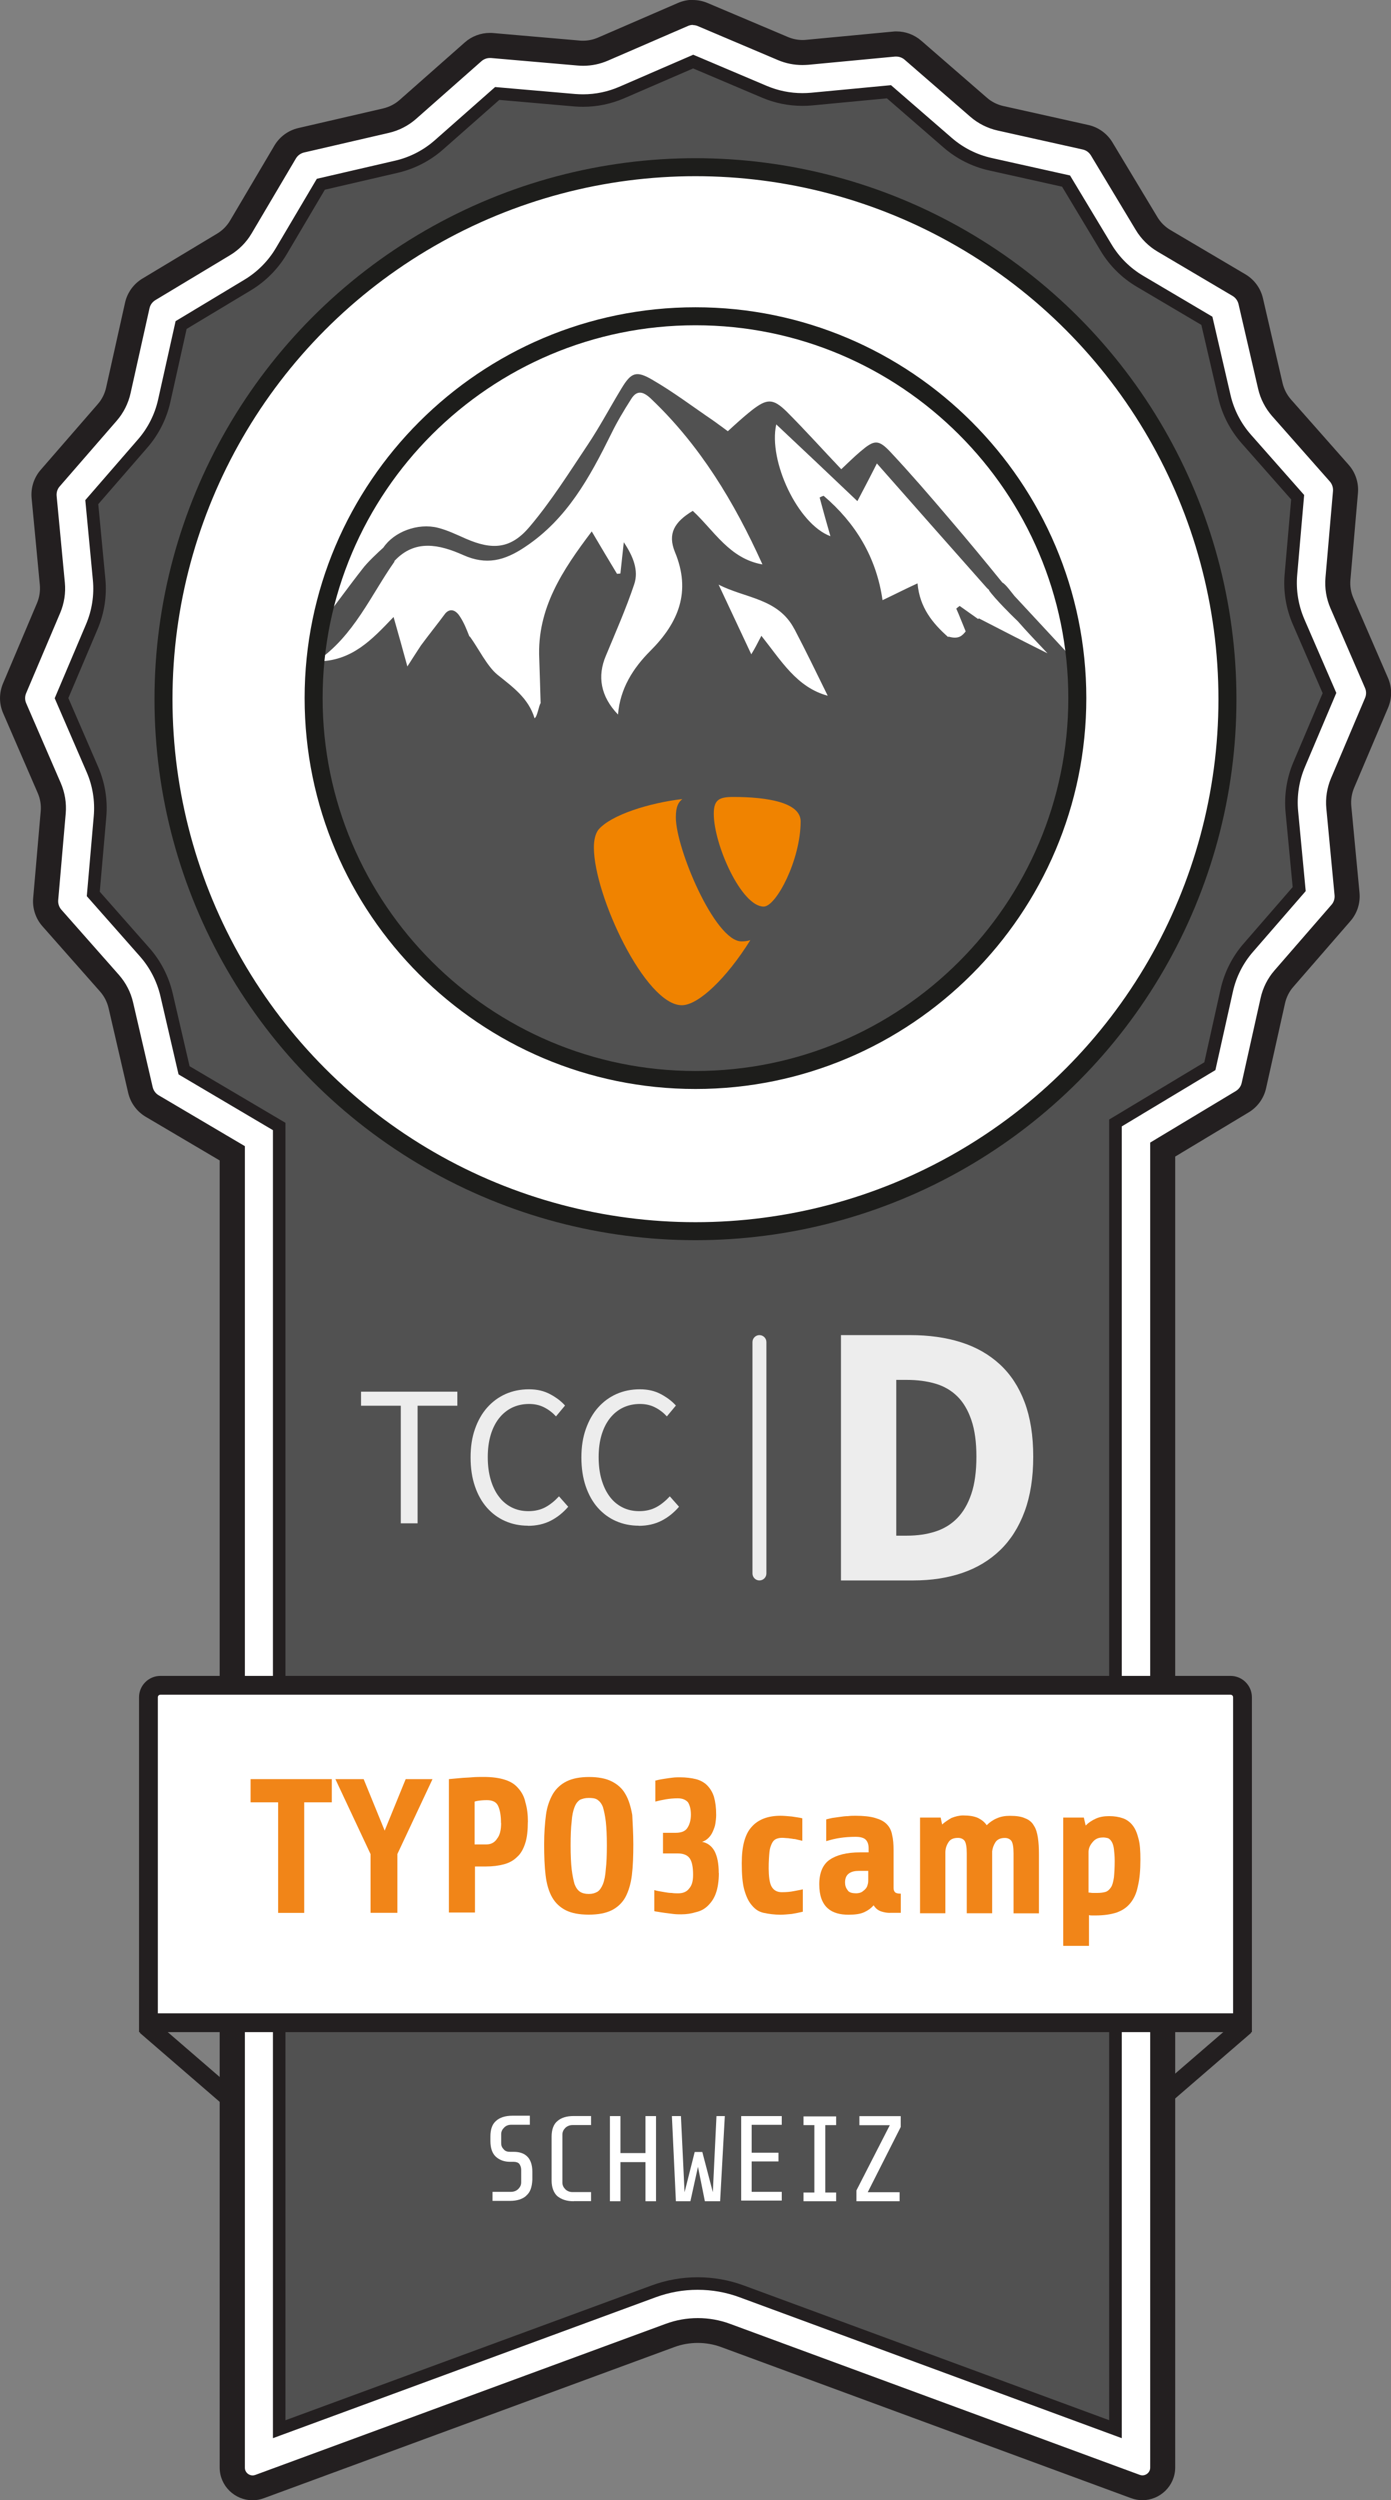 <?xml version="1.0" encoding="UTF-8"?><svg id="a" xmlns="http://www.w3.org/2000/svg" xmlns:xlink="http://www.w3.org/1999/xlink" viewBox="0 0 221.81 398.68"><rect x="0" y="0" width="221.81" height="398.68" fill="#808080" stroke="none"/><defs><style>.c,.d,.e{stroke-miterlimit:10;}.c,.f{fill:#fff;}.c,.e{stroke:#1d1d1b;stroke-width:2.87px;}.d{stroke:#231f20;stroke-width:3px;}.d,.e{fill:none;}.g{fill:#ededed;}.h{fill:#f08300;}.i{fill:#f18518;}.j{fill:#231f20;}.k{fill:#515151;}.l{clip-path:url(#b);}</style><clipPath id="b"><path class="c" d="M110.9,172.21c-33.57,0-60.89-27.31-60.89-60.89s27.31-60.89,60.89-60.89,60.89,27.31,60.89,60.89-27.31,60.89-60.89,60.89Z"/></clipPath></defs><g><path class="f" d="M40.25,396.68c-1.78,0-3.23-1.45-3.23-3.24V183.9l-12.77-7.54c-.94-.56-1.62-1.49-1.87-2.55l-3.13-13.53c-.3-1.29-.92-2.5-1.8-3.49l-9.19-10.41c-.72-.82-1.08-1.91-.99-3l1.2-13.83c.11-1.32-.1-2.66-.63-3.88l-5.52-12.74c-.43-1-.44-2.15-.01-3.16l5.42-12.78c.52-1.22,.72-2.56,.6-3.88l-1.31-13.82c-.1-1.09,.25-2.19,.96-3.01l9.1-10.48c.87-1,1.48-2.22,1.77-3.51l3.02-13.55c.24-1.07,.91-2,1.85-2.57l11.9-7.16c1.14-.69,2.09-1.65,2.77-2.79l7.06-11.95c.56-.94,1.48-1.62,2.55-1.87l13.53-3.13c1.29-.3,2.5-.92,3.49-1.8l10.41-9.19c.73-.65,1.68-1,2.66-1,.12,0,.23,0,.35,.02l13.83,1.2c.23,.02,.46,.03,.69,.03h0c1.1,0,2.17-.22,3.19-.66l12.74-5.52c.51-.22,1.04-.33,1.6-.33s1.07,.11,1.57,.32l12.78,5.42c1,.42,2.05,.64,3.13,.64,.25,0,.51-.01,.76-.04l13.82-1.31c.13-.01,.25-.02,.38-.02,.97,0,1.9,.35,2.63,.98l10.48,9.1c1,.87,2.21,1.48,3.51,1.77l13.55,3.02c1.07,.24,2,.91,2.56,1.85l7.16,11.9c.68,1.14,1.65,2.09,2.79,2.77l11.95,7.06c.94,.56,1.62,1.49,1.87,2.55l3.13,13.52c.3,1.29,.92,2.5,1.8,3.49l9.19,10.41c.72,.82,1.08,1.91,.99,3l-1.2,13.83c-.11,1.32,.1,2.67,.63,3.88l5.52,12.74c.43,1,.44,2.16,.01,3.16l-5.42,12.78c-.52,1.22-.72,2.56-.6,3.89l1.31,13.82c.1,1.09-.25,2.19-.96,3.01l-9.1,10.48c-.87,1-1.48,2.21-1.77,3.51l-3.02,13.55c-.24,1.07-.91,2-1.85,2.56l-12.69,7.64v210.15c0,.88-.34,1.7-.97,2.31-.61,.59-1.43,.93-2.26,.93h0c-.38,0-.76-.07-1.13-.2l-65.33-24.08c-1.43-.53-2.93-.79-4.45-.79s-3.02,.27-4.45,.79l-65.43,24.09c-.37,.14-.75,.2-1.12,.2Z"/><path class="j" d="M110.48,4c.27,0,.54,.05,.79,.16l12.78,5.42c1.24,.53,2.56,.79,3.91,.79,.31,0,.63-.02,.95-.04l13.82-1.31c.06,0,.13,0,.19,0,.48,0,.95,.18,1.32,.49l10.48,9.1c1.25,1.09,2.77,1.85,4.39,2.21l13.55,3.02c.54,.12,1,.46,1.29,.93l7.16,11.9c.85,1.42,2.06,2.62,3.49,3.46l11.95,7.06c.47,.28,.81,.75,.94,1.28l3.13,13.53c.37,1.61,1.15,3.12,2.25,4.37l9.19,10.41c.36,.41,.54,.96,.5,1.51l-1.2,13.83c-.14,1.65,.13,3.33,.79,4.85l5.52,12.74c.22,.5,.22,1.08,0,1.59l-5.42,12.78c-.65,1.53-.91,3.2-.75,4.85l1.31,13.82c.05,.55-.12,1.1-.48,1.51l-9.1,10.48c-1.09,1.25-1.85,2.77-2.21,4.39l-3.02,13.55c-.12,.54-.46,1-.93,1.29l-11.72,7.05-1.94,1.17v211.28c0,.77-.64,1.24-1.23,1.24-.14,0-.29-.03-.43-.08l-65.33-24.08c-1.65-.61-3.38-.92-5.14-.92s-3.49,.31-5.14,.92l-65.43,24.09c-.15,.05-.29,.08-.43,.08-.59,0-1.23-.47-1.23-1.24V182.76l-1.97-1.16-11.79-6.96c-.47-.28-.81-.74-.94-1.28l-3.13-13.53c-.37-1.61-1.15-3.12-2.25-4.37l-9.19-10.41c-.36-.41-.54-.96-.5-1.51l1.2-13.83c.14-1.65-.13-3.33-.79-4.85l-5.52-12.74c-.22-.5-.22-1.08,0-1.59l5.42-12.78c.65-1.53,.91-3.2,.75-4.85l-1.31-13.82c-.05-.55,.12-1.1,.48-1.51l9.1-10.48c1.09-1.25,1.85-2.77,2.21-4.39l3.02-13.55c.12-.54,.46-1,.93-1.29l11.9-7.16c1.42-.85,2.62-2.06,3.46-3.49l7.06-11.95c.28-.47,.75-.81,1.28-.94l13.53-3.13c1.61-.37,3.13-1.15,4.37-2.25l10.41-9.19c.37-.32,.84-.5,1.33-.5,.06,0,.12,0,.17,0l13.83,1.2c.29,.02,.58,.04,.87,.04,1.38,0,2.72-.28,3.98-.83l12.74-5.52c.25-.11,.52-.17,.8-.17m0-4c-.81,0-1.63,.17-2.39,.5l-12.74,5.52c-.76,.33-1.57,.5-2.39,.5-.17,0-.35,0-.52-.02l-13.83-1.2c-.17-.02-.35-.02-.52-.02-1.46,0-2.88,.53-3.98,1.5l-10.41,9.19c-.75,.66-1.65,1.12-2.62,1.35l-13.53,3.13c-1.6,.37-2.98,1.38-3.82,2.8l-7.06,11.95c-.51,.86-1.22,1.58-2.08,2.09l-11.9,7.16c-1.41,.85-2.41,2.24-2.77,3.84l-3.02,13.55c-.22,.97-.67,1.88-1.33,2.63l-9.1,10.48c-1.08,1.24-1.6,2.87-1.45,4.51l1.31,13.82c.09,.99-.06,2-.45,2.92L.48,108.98c-.64,1.52-.64,3.23,.02,4.74l5.52,12.74c.4,.92,.56,1.92,.47,2.91l-1.2,13.83c-.14,1.64,.39,3.27,1.48,4.5l9.19,10.41c.66,.75,1.12,1.65,1.35,2.62l3.13,13.53c.37,1.6,1.38,2.98,2.8,3.82l11.79,6.96v208.4c0,3,2.46,5.24,5.23,5.24,.6,0,1.21-.1,1.82-.33l65.43-24.09c1.21-.45,2.48-.67,3.75-.67s2.55,.22,3.76,.67l65.33,24.08c.61,.22,1.22,.33,1.82,.33,2.77,0,5.23-2.24,5.23-5.24V184.42l11.72-7.05c1.41-.85,2.41-2.24,2.77-3.84l3.02-13.55c.22-.97,.67-1.88,1.33-2.63l9.1-10.48c1.08-1.24,1.6-2.87,1.45-4.51l-1.31-13.82c-.09-.99,.06-2,.45-2.92l5.42-12.78c.64-1.52,.64-3.23-.02-4.74l-5.52-12.74c-.4-.92-.56-1.92-.47-2.91l1.2-13.83c.14-1.64-.39-3.27-1.48-4.5l-9.19-10.41c-.66-.75-1.12-1.65-1.35-2.62l-3.13-13.53c-.37-1.6-1.38-2.98-2.8-3.82l-11.95-7.06c-.86-.51-1.58-1.22-2.09-2.08l-7.16-11.9c-.85-1.41-2.24-2.41-3.84-2.77l-13.55-3.02c-.97-.22-1.88-.67-2.63-1.33l-10.48-9.1c-1.1-.95-2.5-1.47-3.94-1.47-.19,0-.38,0-.57,.03l-13.82,1.31c-.19,.02-.38,.03-.57,.03-.8,0-1.6-.16-2.35-.48L112.83,.48C112.08,.16,111.28,0,110.48,0h0Z"/></g><g><path class="k" d="M44.53,179.61l-15.17-8.96-2.79-12.07c-.58-2.5-1.78-4.84-3.48-6.77l-8.2-9.29,1.07-12.34c.22-2.56-.2-5.16-1.22-7.52l-4.92-11.36,4.83-11.4c1-2.37,1.4-4.97,1.16-7.53l-1.17-12.33,8.12-9.35c1.68-1.94,2.87-4.29,3.43-6.79l2.7-12.09,10.61-6.39c2.2-1.32,4.06-3.19,5.36-5.41l6.3-10.66,12.07-2.79c2.5-.58,4.84-1.78,6.77-3.48l9.29-8.2,12.34,1.07c.45,.04,.9,.06,1.34,.06,2.13,0,4.21-.43,6.17-1.28l11.37-4.92,11.4,4.83c1.93,.82,3.96,1.23,6.06,1.23,.49,0,.98-.02,1.47-.07l12.33-1.17,9.35,8.12c1.94,1.68,4.29,2.87,6.8,3.43l12.09,2.7,6.38,10.61c1.33,2.21,3.2,4.06,5.41,5.36l10.66,6.3,2.79,12.07c.58,2.5,1.78,4.84,3.48,6.77l8.2,9.29-1.07,12.34c-.22,2.55,.2,5.15,1.22,7.51l4.93,11.37-4.83,11.41c-1,2.37-1.4,4.97-1.16,7.53l1.17,12.33-8.12,9.35c-1.68,1.94-2.87,4.29-3.43,6.79l-2.7,12.09-15.05,9.05v208.27l-59.58-21.96c-2.26-.83-4.63-1.26-7.05-1.26s-4.77,.42-7.04,1.25l-59.69,21.98V179.61Z"/><path class="j" d="M110.5,10.9l11.01,4.67c2.05,.87,4.22,1.31,6.45,1.31,.52,0,1.04-.02,1.56-.07l11.91-1.13,9.03,7.84c2.06,1.79,4.57,3.06,7.23,3.65l11.67,2.6,6.16,10.25c1.41,2.35,3.4,4.32,5.76,5.71l10.29,6.08,2.7,11.65c.61,2.66,1.9,5.15,3.71,7.21l7.91,8.97-1.04,11.91c-.24,2.72,.21,5.48,1.3,8l4.76,10.98-4.67,11.01c-1.07,2.52-1.49,5.29-1.24,8.01l1.13,11.9-7.84,9.03c-1.79,2.06-3.05,4.56-3.65,7.23l-2.6,11.68-14.2,8.54-.97,.58v207.4l-58.23-21.47c-2.38-.88-4.86-1.32-7.39-1.32s-5.01,.44-7.38,1.32l-58.35,21.48V179.04l-.98-.58-14.31-8.45-2.7-11.65c-.62-2.66-1.9-5.15-3.71-7.2l-7.91-8.97,1.04-11.91c.24-2.73-.21-5.49-1.3-8l-4.75-10.97,4.67-11.01c1.07-2.52,1.49-5.29,1.23-8.01l-1.13-11.9,7.84-9.03c1.79-2.06,3.05-4.56,3.65-7.23l2.6-11.68,10.25-6.16c2.34-1.41,4.32-3.4,5.71-5.75l6.08-10.29,11.65-2.7c2.66-.62,5.15-1.9,7.2-3.71l8.97-7.91,11.92,1.04c.47,.04,.96,.06,1.43,.06,2.27,0,4.48-.46,6.57-1.36l10.97-4.75m0-2.18l-11.76,5.1c-1.83,.79-3.77,1.2-5.77,1.2-.42,0-.84-.02-1.26-.05l-12.77-1.11-9.61,8.48c-1.8,1.59-3.99,2.72-6.33,3.26l-12.49,2.89-6.52,11.03c-1.22,2.07-2.96,3.82-5.02,5.06l-10.98,6.61-2.79,12.51c-.52,2.34-1.63,4.54-3.21,6.35l-8.4,9.68,1.21,12.75c.23,2.39-.15,4.83-1.09,7.04l-5,11.8,5.09,11.76c.96,2.2,1.35,4.63,1.14,7.03l-1.11,12.77,8.48,9.61c1.59,1.8,2.71,3.99,3.26,6.33l2.89,12.48,15.05,8.89v208.57l61.04-22.47c2.15-.79,4.4-1.19,6.69-1.19s4.55,.4,6.7,1.2l60.93,22.46V179.61l14.93-8.98,2.79-12.51c.52-2.35,1.63-4.54,3.21-6.35l8.4-9.68-1.21-12.76c-.23-2.39,.15-4.83,1.09-7.04l5-11.8-5.1-11.76c-.95-2.21-1.35-4.64-1.14-7.03l1.11-12.77-8.48-9.61c-1.59-1.8-2.72-3.99-3.26-6.33l-2.89-12.49-11.03-6.52c-2.07-1.22-3.82-2.95-5.06-5.02l-6.61-10.98-12.51-2.79c-2.35-.52-4.54-1.63-6.36-3.21l-9.68-8.4-12.76,1.21c-.46,.04-.91,.06-1.37,.06-1.96,0-3.86-.39-5.67-1.15l-11.8-5h0Z"/></g><path class="g" d="M121.1,252.01c-.61,0-1.11-.5-1.11-1.11v-36.9c0-.61,.5-1.11,1.11-1.11s1.11,.5,1.11,1.11v36.9c0,.61-.5,1.11-1.11,1.11Z"/><g><path class="g" d="M63.91,242.9v-18.75h-6.34v-2.24h15.36v2.24h-6.34v18.75h-2.69Z"/><path class="g" d="M84.2,243.28c-1.32,0-2.54-.25-3.65-.74-1.11-.49-2.08-1.2-2.9-2.13-.82-.93-1.46-2.07-1.92-3.42-.46-1.35-.69-2.88-.69-4.59s.23-3.2,.7-4.54c.47-1.34,1.12-2.49,1.95-3.42s1.81-1.66,2.94-2.16c1.13-.5,2.37-.75,3.71-.75s2.4,.26,3.38,.78,1.77,1.12,2.38,1.81l-1.44,1.73c-.55-.6-1.18-1.08-1.89-1.44-.7-.36-1.5-.54-2.4-.54-1,0-1.91,.2-2.72,.59-.81,.4-1.5,.96-2.08,1.7s-1.02,1.63-1.33,2.67c-.31,1.05-.46,2.22-.46,3.52s.15,2.51,.46,3.57c.31,1.06,.74,1.96,1.3,2.7,.55,.75,1.23,1.32,2.03,1.73s1.7,.61,2.7,.61,1.92-.21,2.69-.62c.77-.42,1.49-1,2.18-1.74l1.47,1.66c-.83,.96-1.77,1.71-2.82,2.24s-2.25,.8-3.62,.8Z"/><path class="g" d="M101.87,243.28c-1.32,0-2.54-.25-3.65-.74-1.11-.49-2.07-1.2-2.9-2.13-.82-.93-1.46-2.07-1.92-3.42-.46-1.35-.69-2.88-.69-4.59s.23-3.2,.71-4.54c.47-1.34,1.12-2.49,1.95-3.42s1.81-1.66,2.94-2.16c1.13-.5,2.37-.75,3.71-.75s2.4,.26,3.38,.78c.97,.52,1.76,1.12,2.38,1.81l-1.44,1.73c-.55-.6-1.18-1.08-1.89-1.44-.7-.36-1.5-.54-2.4-.54-1,0-1.91,.2-2.72,.59-.81,.4-1.5,.96-2.08,1.7s-1.02,1.63-1.33,2.67c-.31,1.05-.46,2.22-.46,3.52s.15,2.51,.46,3.57c.31,1.06,.74,1.96,1.29,2.7,.55,.75,1.23,1.32,2.03,1.73,.8,.41,1.7,.61,2.7,.61s1.92-.21,2.69-.62,1.49-1,2.18-1.74l1.47,1.66c-.83,.96-1.77,1.71-2.82,2.24-1.05,.53-2.25,.8-3.62,.8Z"/></g><path class="g" d="M134.1,252.01v-39.12h11.04c3,0,5.7,.38,8.1,1.14,2.4,.76,4.46,1.93,6.18,3.51,1.72,1.58,3.04,3.59,3.96,6.03,.92,2.44,1.38,5.34,1.38,8.7s-.46,6.28-1.38,8.76c-.92,2.48-2.22,4.53-3.9,6.15s-3.69,2.83-6.03,3.63c-2.34,.8-4.95,1.2-7.83,1.2h-11.52Zm8.82-7.14h1.68c1.68,0,3.2-.22,4.56-.66,1.36-.44,2.52-1.15,3.48-2.13s1.71-2.27,2.25-3.87c.54-1.6,.81-3.58,.81-5.94s-.27-4.27-.81-5.85-1.29-2.84-2.25-3.78c-.96-.94-2.12-1.61-3.48-2.01-1.36-.4-2.88-.6-4.56-.6h-1.68v24.84Z"/><g><circle class="c" cx="110.9" cy="111.49" r="84.83"/><g><path class="f" d="M110.9,172.21c-33.57,0-60.89-27.31-60.89-60.89s27.31-60.89,60.89-60.89,60.89,27.31,60.89,60.89-27.31,60.89-60.89,60.89Z"/><g class="l"><path class="k" d="M184.29,121.74c.59,0,1.13-.05,1.93-.11-.32-.48-.48-.75-.7-.97-7.95-8.54-15.84-17.13-23.78-25.66-.32-.38-1.4-1.88-1.88-2.09h-.01s-.02-.03-.04-.05c-2.79-3.44-5.58-6.82-8.48-10.2-3.01-3.54-6.07-7.09-9.23-10.47-2.04-2.2-2.68-2.09-4.94-.16-1.07,.91-2.04,1.88-3.01,2.79-3.01-3.17-5.8-6.28-8.75-9.23-2.15-2.09-3.11-2.04-5.53-.16-1.29,1.02-2.52,2.15-3.81,3.33-.86-.64-1.61-1.18-2.36-1.72-3.17-2.15-6.28-4.51-9.61-6.44-2.63-1.56-3.44-1.23-4.99,1.34-1.83,3.01-3.49,6.17-5.48,9.13-2.9,4.35-5.74,8.86-9.13,12.88-3.01,3.6-5.96,3.81-10.25,1.93-1.45-.64-2.9-1.34-4.4-1.72-3.23-.82-7.03,.66-8.7,3.15-.98,.88-2.6,2.41-3.33,3.39-4.72,6.01-8.86,12.51-14.76,17.55-3.6,3.11-6.82,6.6-10.15,9.99-1.02,1.02-1.77,2.2-2.9,3.6v50.08H186.22v-50.08m-62.44-54.17c4.29,4.03,8.54,8.05,12.94,12.24,1.18-2.25,2.2-4.19,3.11-6.01,5.91,6.71,11.7,13.26,17.5,19.81,.13,.14,.27,.27,.42,.39-.01,.01-.04,.02-.05,.04,.97,1.34,3.49,3.87,4.62,4.94,1.4,1.61,2.85,3.11,4.72,5.1-4.08-2.04-7.52-3.81-10.95-5.58-.04,.04-.07,.07-.11,.11-.97-.7-1.99-1.39-2.95-2.09-.16,.11-.38,.27-.54,.43,.45,.99,1.02,2.48,1.5,3.63-.53,.65-1.08,1.31-2.74,.83-.02,.02-.04,.05-.06,.07-2.48-2.2-4.54-4.7-4.88-8.56-1.99,.91-3.65,1.77-5.58,2.68-.97-6.82-4.29-12.29-9.39-16.64-.21,.05-.43,.16-.64,.27,.54,2.04,1.13,4.13,1.72,6.17-5.21-1.93-9.93-12.03-8.64-17.82Zm2.9,32.64c1.83,3.49,3.54,7.03,5.31,10.63-4.94-1.34-7.41-5.58-10.58-9.56-.64,1.23-1.07,2.09-1.61,2.95-1.66-3.54-3.33-7.09-5.21-11.11,4.24,2.2,9.5,2.15,12.08,7.09Zm-63.78-10.79s-.02-.02-.03-.04c3.28-3.56,7.21-2.66,10.98-.98,3.7,1.66,6.6,.91,9.88-1.29,6.71-4.46,10.31-11.11,13.74-18.04,.91-1.88,2.04-3.76,3.17-5.53,.86-1.4,1.83-1.29,3.06-.16,7.89,7.46,13.37,16.53,17.88,26.52-5.26-.91-7.73-5.42-11.11-8.54-2.95,1.77-4.03,3.65-2.85,6.55,2.63,6.33,.59,11.27-3.92,15.78-2.74,2.74-4.83,6.01-5.15,10.15-2.79-2.9-3.33-6.12-1.93-9.39,1.56-3.76,3.22-7.52,4.51-11.38,.75-2.2-.16-4.46-1.66-6.71-.21,1.88-.38,3.44-.54,4.99-.16,0-.38,.05-.54,.05-1.34-2.2-2.63-4.4-4.03-6.76-4.62,6.12-8.75,12.24-8.37,20.29,.09,2.37,.14,4.73,.22,7.1-.3,.37-.51,2.15-.97,2.4-.97-3.22-3.49-4.99-5.96-6.98-1.61-1.34-3.01-4.19-4.29-5.96-.06-.05-.11-.1-.16-.15-.42-1.07-.84-2.14-1.45-3.07-.57-.95-1.48-1.52-2.35-.58h0c-1.18,1.6-2.74,3.54-3.92,5.15-.64,.97-1.29,1.99-2.15,3.33-.75-2.74-1.4-5.1-2.2-7.89-3.49,3.65-6.66,7.09-12.29,7.09,5.96-4.03,8.7-10.63,12.45-15.94Z"/></g><path class="e" d="M110.9,172.21c-33.57,0-60.89-27.31-60.89-60.89s27.31-60.89,60.89-60.89,60.89,27.31,60.89,60.89-27.31,60.89-60.89,60.89Z"/></g><g><path class="h" d="M119.65,149.91c-.49,.15-.89,.2-1.41,.2-4.24,0-10.47-14.83-10.47-19.76,0-1.82,.43-2.42,1.04-2.94-5.19,.61-11.42,2.51-13.42,4.93-.43,.61-.69,1.56-.69,2.77,0,7.7,8.22,25.18,14.02,25.18,2.68,0,7.21-4.41,10.93-10.38"/><path class="h" d="M116.94,127.08c5.37,0,10.73,.86,10.73,3.89,0,6.14-3.9,13.59-5.89,13.59-3.55,0-7.96-9.87-7.96-14.8,0-2.25,.86-2.68,3.11-2.68"/></g></g><g><g><path class="f" d="M23.67,322.54v-51.89c0-1.05,.86-1.91,1.91-1.91H196.22c1.05,0,1.91,.86,1.91,1.91v51.89H23.67Z"/><path class="j" d="M196.22,270.23c.23,0,.41,.18,.41,.41v50.39H25.17v-50.39c0-.23,.18-.41,.41-.41H196.22m0-3H25.58c-1.88,0-3.41,1.53-3.41,3.41v53.39H199.63v-53.39c0-1.88-1.53-3.41-3.41-3.41h0Z"/></g><g><path class="i" d="M48.51,287.39v17.63h-4.16v-17.63h-4.39v-3.7h12.95v3.7h-4.39Z"/><path class="i" d="M63.37,295.65v9.36h-4.28v-9.36l-5.61-11.96h4.51l3.35,8.21,3.35-8.21h4.28l-5.61,11.96Z"/><path class="i" d="M84.17,290.51c0,1.33-.12,2.49-.4,3.35-.29,.92-.69,1.68-1.27,2.2-.58,.58-1.27,.98-2.14,1.21-.87,.23-1.79,.35-2.89,.35h-1.73v7.34h-4.16v-21.27c.58-.06,1.21-.12,1.85-.17,.52-.06,1.16-.06,1.79-.12,.64-.06,1.33-.06,1.91-.06,1.39,0,2.54,.17,3.41,.46,.92,.29,1.62,.75,2.14,1.39,.52,.58,.92,1.33,1.1,2.2,.29,.98,.4,1.97,.4,3.12Zm-4.28,.17c0-1.21-.17-2.08-.46-2.72-.29-.64-.92-.92-1.79-.92-.64,0-1.16,.06-1.5,.12-.23,.06-.35,.06-.46,.12v6.82h1.91c.69,0,1.27-.29,1.68-.92,.46-.58,.64-1.44,.64-2.49Z"/><path class="i" d="M100.99,294.09c0,1.85-.06,3.53-.23,4.91-.17,1.39-.52,2.54-1.04,3.53-.52,.92-1.27,1.62-2.2,2.08s-2.14,.69-3.64,.69-2.72-.23-3.64-.69-1.68-1.16-2.2-2.08c-.52-.92-.87-2.08-1.04-3.53-.17-1.39-.23-3.06-.23-4.91s.12-3.35,.29-4.68,.58-2.43,1.1-3.35c.52-.87,1.27-1.56,2.2-2.02s2.14-.69,3.58-.69,2.66,.23,3.58,.69c.92,.46,1.68,1.1,2.2,2.02,.52,.87,.87,2.02,1.1,3.35,.06,1.33,.17,2.95,.17,4.68Zm-4.22,.17c0-1.56-.06-2.83-.17-3.81-.12-.98-.29-1.73-.46-2.31-.23-.58-.52-.92-.87-1.16s-.81-.29-1.39-.29-.98,.12-1.39,.29c-.35,.23-.64,.58-.87,1.16s-.4,1.33-.46,2.31c-.12,.98-.17,2.25-.17,3.81s.06,2.83,.17,3.81c.12,.98,.29,1.79,.46,2.37,.23,.58,.52,.98,.87,1.21,.35,.23,.81,.35,1.39,.35s.98-.12,1.39-.35c.35-.23,.64-.64,.87-1.21s.4-1.39,.46-2.37c.12-.98,.17-2.25,.17-3.81Z"/><path class="i" d="M114.63,298.66c0,1.27-.17,2.37-.46,3.18-.29,.87-.75,1.5-1.27,2.02s-1.16,.87-1.91,1.04c-.75,.23-1.5,.35-2.37,.35-.35,0-.81,0-1.27-.06s-.92-.12-1.33-.17-.81-.12-1.1-.17c-.35-.06-.52-.06-.58-.12v-3.35c.17,.06,.4,.12,.69,.17s.64,.12,.98,.17c.35,.06,.69,.12,1.1,.12,.35,.06,.75,.06,1.04,.06,.75,0,1.33-.23,1.73-.75,.46-.52,.64-1.21,.64-2.2,0-1.21-.17-2.08-.52-2.6-.35-.52-.98-.81-1.91-.81h-2.37v-3.29h2.02c.87,0,1.5-.23,1.85-.75,.35-.52,.58-1.21,.58-2.14,0-.87-.17-1.5-.46-1.97-.35-.4-.87-.64-1.62-.64-.69,0-1.33,.06-1.97,.17s-1.16,.23-1.62,.35v-3.35c.06,0,.29-.06,.52-.12,.29-.06,.64-.12,.98-.17,.35-.06,.81-.12,1.21-.17,.46-.06,.87-.06,1.21-.06,.98,0,1.85,.12,2.54,.29s1.33,.52,1.79,.98,.87,1.1,1.1,1.85c.23,.81,.35,1.73,.35,2.89,0,.46-.06,.92-.12,1.33-.06,.46-.23,.87-.4,1.27s-.4,.75-.69,1.04-.64,.52-1.04,.64c.87,.17,1.5,.64,1.97,1.44,.46,.87,.69,2.02,.69,3.53Z"/><path class="i" d="M127.98,304.84c-.46,.12-1.04,.23-1.73,.35-.64,.06-1.27,.12-1.79,.12-.98,0-1.85-.12-2.66-.29s-1.39-.58-1.91-1.21c-.52-.58-.92-1.44-1.21-2.49s-.4-2.49-.4-4.22c0-2.72,.52-4.68,1.62-5.84,1.04-1.16,2.6-1.73,4.57-1.73,.52,0,1.1,.06,1.79,.12,.69,.12,1.27,.17,1.68,.29v3.58c-.29-.06-.52-.12-.75-.17-.23-.06-.46-.12-.69-.12-.23-.06-.52-.06-.81-.12-.29,0-.64-.06-.98-.06s-.64,.06-.92,.17-.52,.35-.69,.69c-.17,.35-.35,.81-.4,1.39-.09,.86-.36,4.38,.35,5.55,.35,.58,.87,.87,1.62,.87s1.39-.06,1.91-.17,.98-.17,1.44-.29v3.58h0Z"/><path class="i" d="M141.91,305.02c-.4,0-.87-.06-1.39-.23-.52-.17-.92-.52-1.21-.98-.4,.46-.87,.81-1.5,1.1s-1.44,.4-2.49,.4c-.69,0-1.27-.06-1.85-.23s-1.04-.4-1.5-.81c-.4-.35-.75-.87-.98-1.5s-.35-1.39-.35-2.31c0-1.85,.58-3.18,1.68-3.93,1.1-.75,2.72-1.16,4.8-1.16h1.39v-.69c0-.58-.17-1.04-.46-1.33s-.81-.46-1.62-.46c-.87,0-1.68,.06-2.43,.17s-1.5,.29-2.25,.52v-3.47c.29-.06,.64-.17,.98-.23l1.21-.17c.4-.06,.87-.12,1.27-.12,.46-.06,.81-.06,1.21-.06,1.27,0,2.37,.12,3.12,.35,.81,.23,1.39,.52,1.85,.98s.75,1.04,.87,1.73c.17,.69,.23,1.5,.23,2.43v6.01c0,.29,.06,.52,.23,.69,.17,.17,.46,.23,.92,.23v3.06h-1.73Zm-5.49-3.12c.4,0,.75-.06,1.04-.23,.23-.17,.46-.35,.64-.58s.23-.46,.29-.69,.06-.46,.06-.69v-1.39h-1.5c-.64,0-1.16,.12-1.56,.4s-.64,.75-.64,1.44c0,.46,.12,.87,.4,1.21,.17,.35,.64,.52,1.27,.52Z"/><path class="i" d="M146.71,305.02v-15.2h3.29l.23,1.1c.46-.4,.98-.75,1.5-1.04,.58-.23,1.21-.4,1.85-.4,.98,0,1.73,.12,2.37,.4,.58,.29,1.04,.64,1.39,1.16,.46-.46,1.04-.87,1.62-1.1,.64-.29,1.33-.4,2.08-.4,1.04,0,1.85,.12,2.43,.4,.64,.23,1.1,.64,1.39,1.16,.35,.52,.52,1.16,.64,1.91s.17,1.62,.17,2.66v9.42h-4.05v-9.54c0-1.04-.12-1.68-.35-2.02-.23-.29-.58-.46-1.04-.46-.69,0-1.21,.23-1.5,.69s-.46,.92-.52,1.44v9.88h-4.05v-9.54c0-1.04-.12-1.68-.35-2.02-.23-.29-.58-.46-1.04-.46-.75,0-1.27,.23-1.56,.75-.29,.46-.46,.98-.46,1.56v9.71h-4.05v-.06h0Z"/><path class="i" d="M169.54,310.22v-20.4h3.29l.29,1.27c.46-.46,.98-.81,1.62-1.1s1.33-.4,2.14-.4,1.56,.12,2.2,.35c.64,.23,1.16,.64,1.56,1.16s.69,1.21,.92,2.14c.23,.87,.29,1.97,.29,3.29,0,1.68-.12,3.06-.4,4.22-.23,1.16-.64,2.02-1.21,2.72s-1.27,1.16-2.2,1.5c-.92,.29-2.02,.46-3.35,.46h-.52c-.17,0-.35,0-.52-.06v4.91h-4.1v-.06Zm6.3-17.22c-.69,0-1.21,.23-1.62,.75-.4,.46-.64,.98-.64,1.56v6.47c.23,0,.46,.06,.69,.06h.64c.58,0,1.04-.06,1.39-.17s.64-.4,.87-.75,.35-.87,.46-1.56c.06-.64,.12-1.5,.12-2.6,0-.75-.06-1.39-.12-1.91-.06-.46-.17-.87-.35-1.16-.17-.29-.35-.46-.58-.58-.23-.06-.52-.12-.87-.12Z"/></g><line class="d" x1="23.25" y1="322.99" x2="37.15" y2="335"/><line class="d" x1="198.56" y1="322.99" x2="184.65" y2="335"/></g><g><path class="f" d="M83.91,350.13c-.58,.52-1.44,.81-2.6,.81h-2.77v-1.44h2.95c.46,0,.87-.17,1.16-.46s.46-.64,.46-1.04v-2.02c0-.35-.12-.69-.29-.92s-.52-.35-.92-.35h-.58c-.92,0-1.68-.29-2.25-.81s-.87-1.39-.87-2.49v-.75c0-1.1,.29-1.97,.92-2.49,.58-.52,1.44-.81,2.6-.81h2.77v1.44h-2.95c-.52,0-.87,.17-1.16,.46s-.46,.64-.46,1.04v1.44c0,.4,.12,.69,.4,.98,.23,.29,.58,.4,1.04,.4h.58c.87,0,1.62,.23,2.14,.75s.81,1.33,.81,2.43v1.27c-.06,1.21-.35,2.02-.98,2.54Z"/><path class="f" d="M91.48,351c-1.1,0-1.97-.29-2.6-.81-.58-.52-.92-1.39-.92-2.49v-6.99c0-1.1,.29-1.97,.92-2.49,.58-.52,1.44-.81,2.6-.81h2.77v1.44h-2.95c-.46,0-.87,.17-1.16,.46s-.46,.64-.46,1.04v7.69c0,.4,.17,.75,.46,1.04s.69,.46,1.16,.46h2.95v1.44h-2.77Z"/><path class="f" d="M102.93,351v-6.24h-3.99v6.24h-1.68v-13.58h1.68v5.9h3.99v-5.9h1.68v13.58h-1.68Z"/><path class="f" d="M114.83,351h-2.43l-1.1-5.49-1.21,5.49h-2.31l-.64-13.58h1.44l.58,12.14,1.62-6.42h1.21l1.68,6.42,.58-12.14h1.33l-.75,13.58Z"/><path class="f" d="M118.19,351v-13.58h6.47v1.39h-4.8v4.45h4.28v1.39h-4.28v4.85h4.8v1.39h-6.47v.12Z"/><path class="f" d="M128.13,351v-1.39h1.73v-10.75h-1.73v-1.39h5.2v1.39h-1.73v10.75h1.73v1.39h-5.2Z"/><path class="f" d="M138.36,349.56h5.09v1.44h-6.88v-1.73l5.32-10.4h-4.85v-1.44h6.59v1.73l-5.26,10.4Z"/></g></svg>